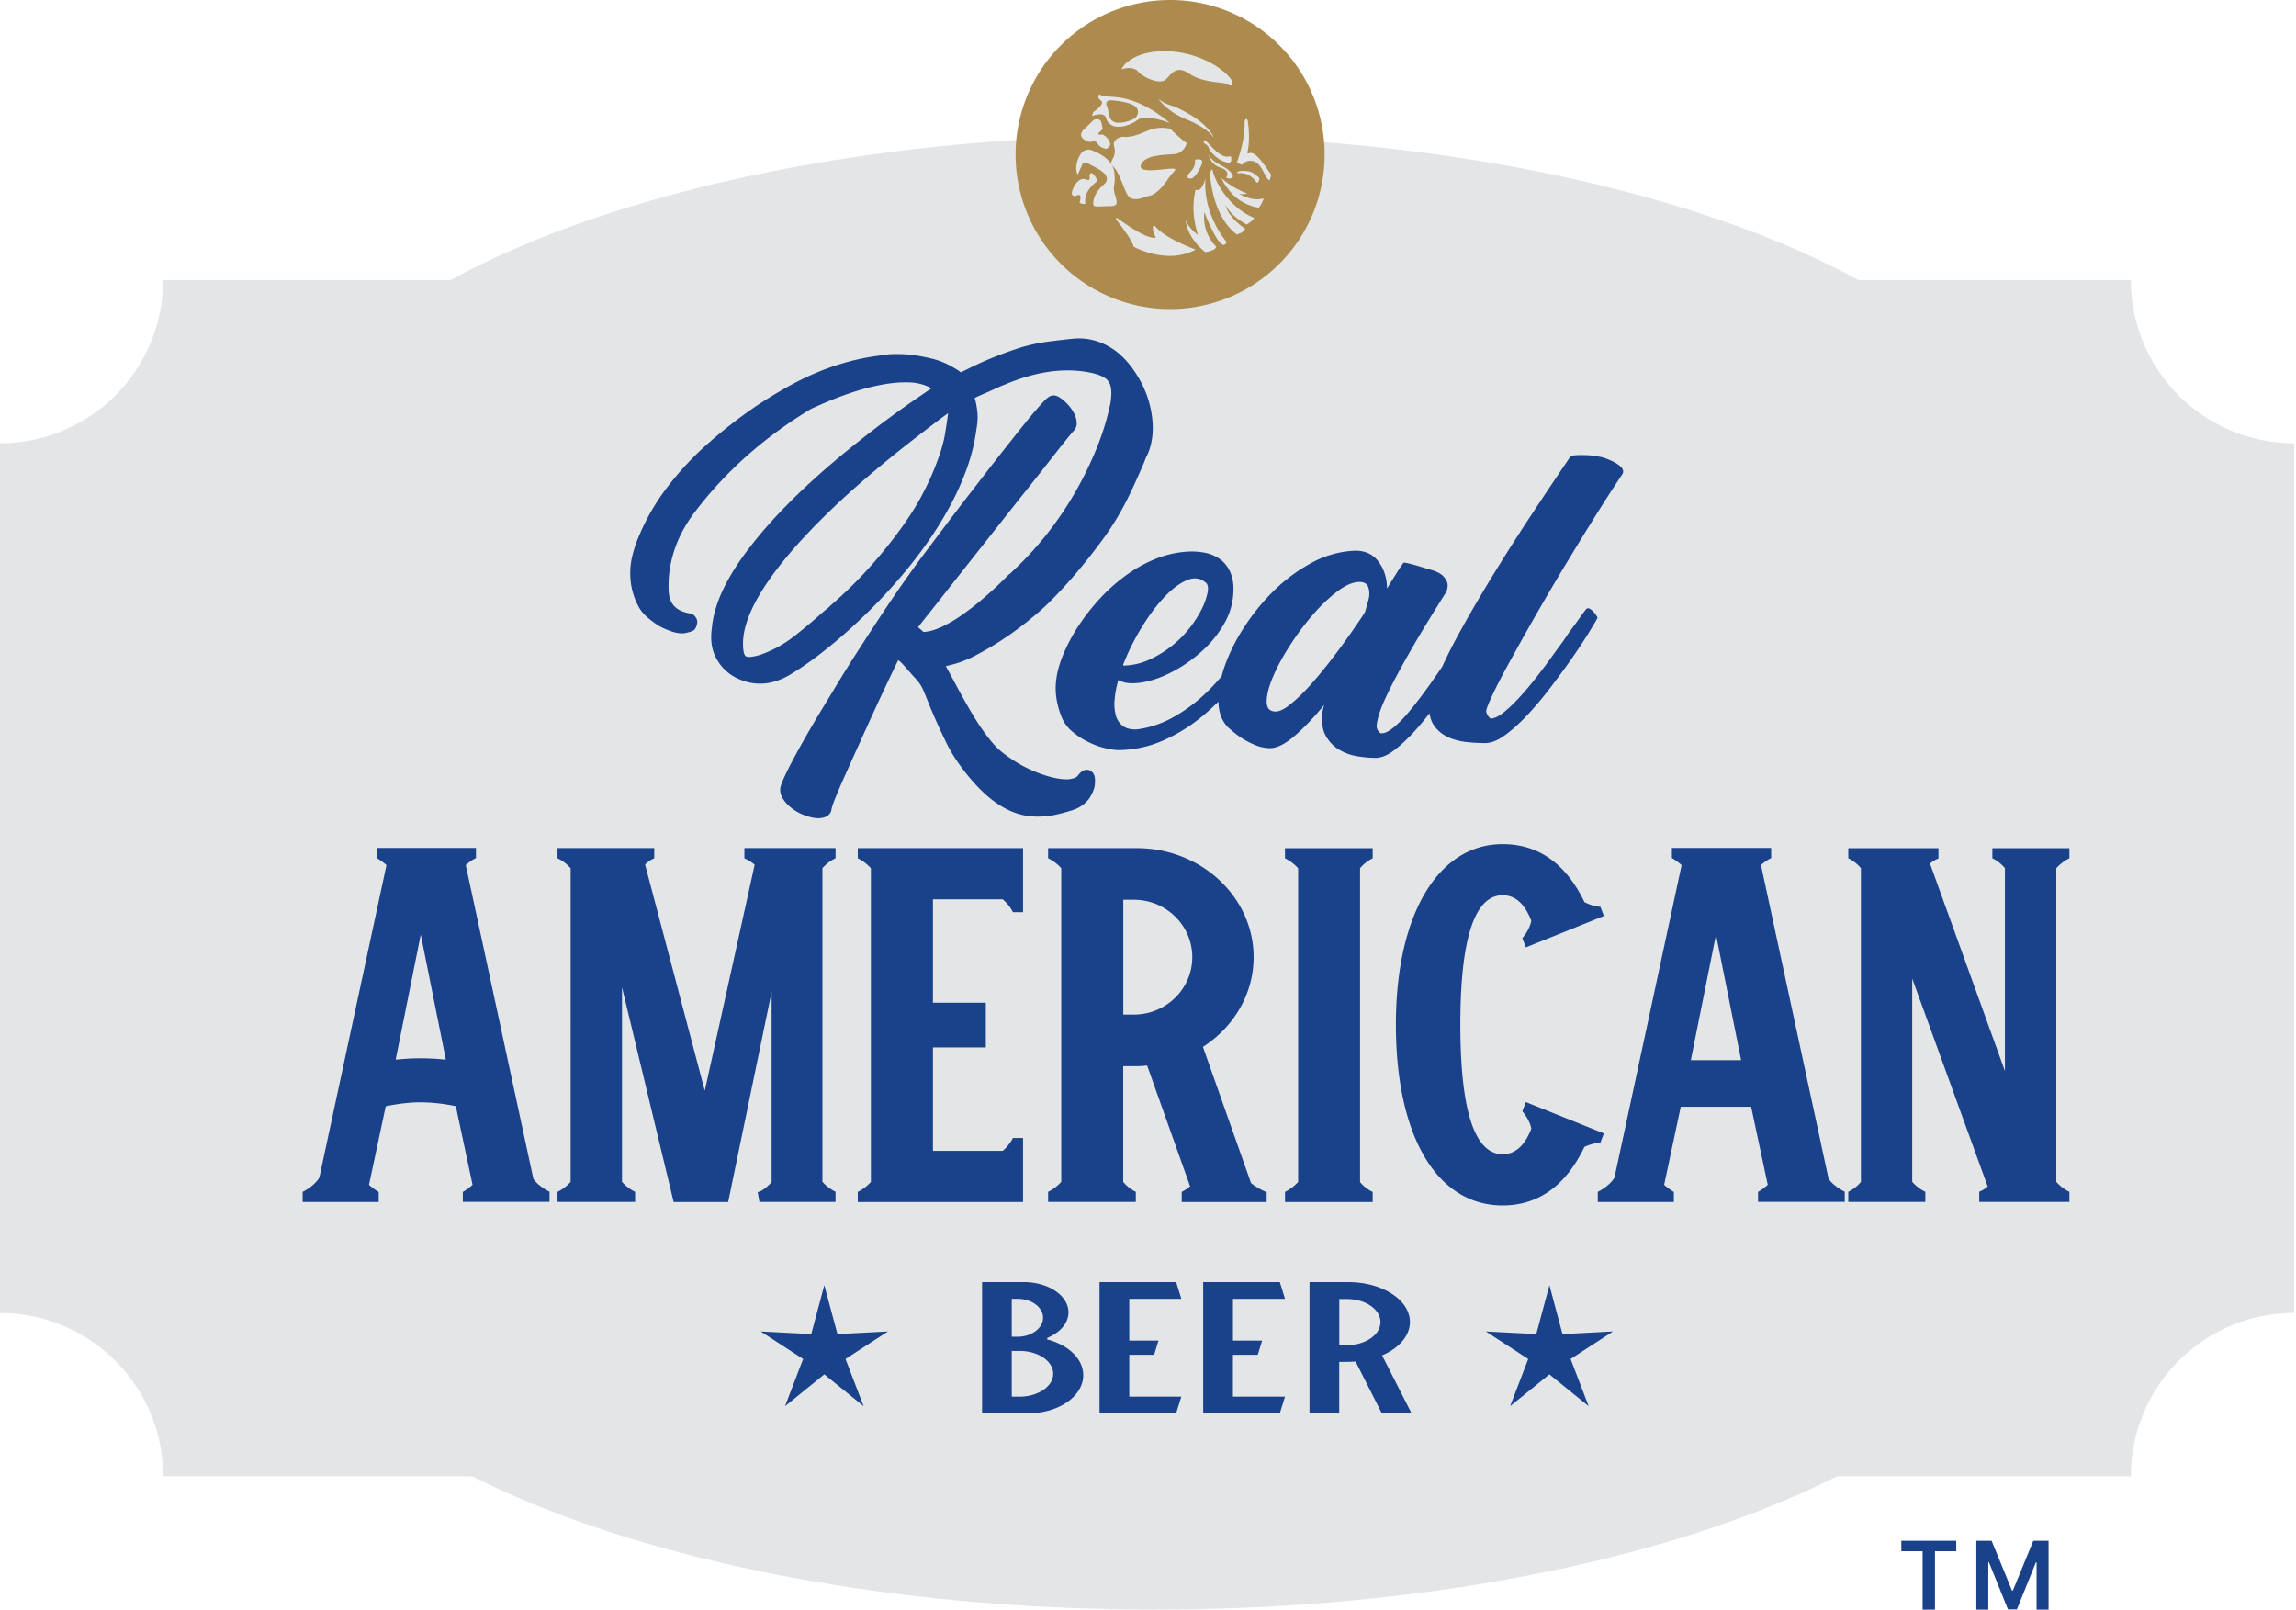<svg xmlns="http://www.w3.org/2000/svg" fill="none" height="68" width="97"><path fill="#E4E5E7" d="M90.024 62.364H6.894A6.895 6.895 0 000 55.47V18.726a6.895 6.895 0 006.894-6.895h83.13a6.895 6.895 0 006.895 6.895v36.741a6.897 6.897 0 00-6.895 6.897z"></path><path fill="#E4E5E7" d="M48.777 36.236c20.52 0 37.154-6.83 37.154-15.256S69.296 5.723 48.777 5.723c-20.52 0-37.155 6.83-37.155 15.257 0 8.426 16.635 15.256 37.155 15.256zM48.777 68c20.52 0 37.154-6.83 37.154-15.256S69.296 37.487 48.777 37.487c-20.52 0-37.155 6.83-37.155 15.257C11.622 61.169 28.257 68 48.777 68z"></path><path fill="#1A428A" d="M47.98 15.762c.36.55.585 1.135.678 1.759.093.624.036 1.179-.17 1.661-.031.054-.06.116-.085.18l-.07.181c-.124.284-.245.56-.364.823a21.52 21.52 0 01-.369.774c-.128.252-.27.508-.422.763-.155.258-.33.524-.524.797-.833 1.14-1.664 2.11-2.497 2.912-.998.91-2.06 1.646-3.19 2.203h-.016a3.99 3.99 0 01-.531.206c-.17.05-.328.09-.47.124.021.023.04.05.055.083a.72.72 0 00.054.098c.155.283.317.588.492.913.176.322.356.64.54.946.183.307.37.588.562.846.19.258.371.47.547.635.206.175.438.345.701.51.263.166.542.307.84.429.597.24 1.08.345 1.45.312.052-.01.111-.026.178-.041a.278.278 0 00.163-.106c.113-.142.211-.222.294-.238a.364.364 0 01.201.008c.176.078.253.248.232.51 0 .122-.023.24-.07.354a1.937 1.937 0 01-.177.338 1.426 1.426 0 01-.787.51 7.094 7.094 0 01-.655.174 3.527 3.527 0 01-.733.074c-.175 0-.353-.015-.539-.049-.76-.142-1.506-.637-2.236-1.48-.482-.56-.854-1.107-1.109-1.646a31.04 31.04 0 01-.647-1.431 33.571 33.571 0 00-.284-.7 1.663 1.663 0 00-.302-.484 9.233 9.233 0 01-.209-.23c-.057-.064-.11-.126-.162-.18a5.495 5.495 0 00-.225-.256 1.264 1.264 0 00-.178-.157c-.144.297-.31.645-.5 1.045-.191.4-.384.82-.586 1.258-.2.439-.4.88-.6 1.324-.202.443-.382.848-.547 1.217a25.9 25.9 0 00-.408.947c-.108.263-.167.438-.178.526-.03.165-.134.273-.31.33a.966.966 0 01-.231.034c-.207 0-.436-.055-.694-.166a1.913 1.913 0 01-.648-.443c-.237-.253-.325-.498-.263-.74.052-.176.176-.452.369-.831.196-.38.415-.784.663-1.217a47.7 47.7 0 01.756-1.282c.258-.423.467-.771.632-1.045.306-.503.621-1.003.941-1.496.317-.493.624-.962.918-1.406a58.297 58.297 0 011.473-2.128c.196-.263.418-.562.67-.897l.795-1.053c.279-.366.562-.74.856-1.116l.857-1.11c.523-.667.941-1.194 1.248-1.578.307-.384.544-.668.71-.854.164-.185.275-.304.332-.353a.806.806 0 01.116-.09c.145-.088.302-.075.47.041.17.116.32.26.453.436.135.186.215.364.24.534.026.17-.007.304-.1.402a9.705 9.705 0 00-.361.436c-.191.235-.426.534-.71.898-.283.36-.6.763-.956 1.21-.357.443-.72.905-1.094 1.38-.377.476-.748.948-1.117 1.413l-1.027 1.3c-.314.4-.588.748-.825 1.044-.237.297-.405.511-.508.643.072.054.15.12.232.198.237-.01.503-.088.802-.23a5.97 5.97 0 00.926-.56c.32-.229.64-.487.965-.773.325-.284.63-.575.918-.872h.016c.72-.658 1.359-1.37 1.919-2.138A14.75 14.75 0 0046 19.69c.186-.394.338-.753.457-1.078a10.708 10.708 0 00.425-1.437c.031-.141.047-.23.047-.263.051-.384.013-.657-.116-.822-.13-.165-.403-.284-.825-.362-1.07-.198-2.242-.028-3.516.511a3.858 3.858 0 00-.315.132l-.363.165-.354.154c-.113.05-.201.09-.263.124.041.122.078.3.108.534.031.235.021.49-.03.764a8.053 8.053 0 01-.41 1.684 11.534 11.534 0 01-.795 1.736c-.565 1.019-1.29 2.035-2.174 3.043-.4.46-.81.893-1.226 1.3-.415.405-.817.774-1.201 1.102-.387.33-.751.619-1.094.872-.346.252-.645.453-.903.608-.802.503-1.594.56-2.375.165a1.94 1.94 0 01-.864-.905c-.155-.33-.202-.717-.14-1.168.083-1.02.627-2.177 1.636-3.47.812-1.052 1.885-2.159 3.224-3.322.482-.418.957-.807 1.426-1.176a43.492 43.492 0 012.334-1.728l.663-.451a2.662 2.662 0 00-.325-.14 2.243 2.243 0 00-.554-.105 4.779 4.779 0 00-.648.015c-.258.02-.557.072-.902.147-.346.078-.738.191-1.18.346-.44.155-.935.356-1.48.608-1.963 1.184-3.593 2.626-4.887 4.326-.669.866-1.045 1.803-1.125 2.811-.01.186-.013.359-.008.519.005.16.034.304.085.436.052.131.14.245.263.338.124.092.294.162.509.206a.35.35 0 01.294.18c.061.088.077.18.046.279-.031.165-.106.266-.224.304a1.882 1.882 0 01-.284.075c-.145.023-.31.005-.493-.049a3.122 3.122 0 01-.585-.247 3.654 3.654 0 01-.516-.38 1.605 1.605 0 01-.346-.41 2.94 2.94 0 01-.369-1.48c0-.22.029-.45.085-.692a5.03 5.03 0 01.24-.74 9.2 9.2 0 011.28-2.22 12.76 12.76 0 011.756-1.86c.462-.405.947-.792 1.45-1.158.503-.366 1.034-.71 1.589-1.027 1.356-.8 2.734-1.287 4.132-1.462.02-.01.136-.029.345-.05.212-.02.48-.02.81 0 .297.021.653.083 1.063.181.41.098.817.292 1.217.575.072-.033.191-.09.354-.172a14.303 14.303 0 011.318-.575c.27-.104.546-.2.825-.29.39-.12.797-.208 1.217-.263.42-.054.756-.092 1.001-.116a2.487 2.487 0 011.48.297c.45.237.85.627 1.19 1.153zm-7.926 1.695c-.155.11-.377.273-.663.492-.29.22-.622.477-1.004.774-.379.297-.791.627-1.233.996-.44.366-.89.753-1.34 1.158-1.44 1.315-2.534 2.504-3.284 3.567-.75 1.063-1.133 1.973-1.14 2.729 0 .296.036.477.108.541.072.067.279.05.616-.049a4.972 4.972 0 001.42-.773c.42-.328.827-.668 1.217-1.02.062-.053.12-.102.178-.146a1.43 1.43 0 00.162-.147 18.383 18.383 0 001.756-1.736 20.61 20.61 0 001.272-1.594c.353-.498.645-.967.872-1.406.227-.438.405-.833.539-1.184.206-.526.34-.977.4-1.356.062-.38.103-.66.124-.846z"></path><path fill="#1A428A" d="M63.682 28.135a119.472 119.472 0 012.221-3.89c.433-.717.874-1.442 1.326-2.172a73.5 73.5 0 011.326-2.063c.03-.065.025-.137-.016-.214-.041-.067-.126-.14-.255-.222a2.767 2.767 0 00-.594-.255c-.051-.01-.139-.029-.263-.05a3.117 3.117 0 00-.4-.04 5.494 5.494 0 00-.41 0c-.128.005-.219.023-.27.056a253.21 253.21 0 00-1.527 2.278 95.43 95.43 0 00-1.372 2.13c-.37.593-.733 1.19-1.086 1.793a45.673 45.673 0 00-.965 1.725c-.175.336-.325.648-.464.947l-.06.09c-.216.317-.44.64-.678.962-.237.323-.464.617-.686.88a5 5 0 01-.632.642c-.201.165-.371.248-.516.248-.03 0-.07-.024-.116-.075a.373.373 0 01-.085-.222c0-.108.036-.284.108-.526.073-.24.217-.58.434-1.019.216-.438.516-.996.903-1.669.384-.673.887-1.498 1.503-2.473a.776.776 0 00.047-.346.738.738 0 00-.163-.289c-.088-.103-.245-.193-.47-.27a3.147 3.147 0 01-.262-.075 24.884 24.884 0 00-.385-.116c-.134-.04-.258-.07-.368-.098-.114-.029-.186-.037-.217-.026l-.201.296-.493.79c0-.439-.121-.82-.364-1.143-.242-.322-.593-.475-1.057-.451a4.174 4.174 0 00-1.764.51 7.099 7.099 0 00-1.574 1.158 8.99 8.99 0 00-1.264 1.545 7.815 7.815 0 00-.833 1.661 4.938 4.938 0 00-.129.426c-.247.291-.51.575-.804.84-.38.346-.803.648-1.264.906a4.264 4.264 0 01-1.512.5c-.247.01-.44-.035-.585-.139a.81.81 0 01-.302-.443 1.857 1.857 0 01-.054-.674c.02-.257.072-.533.155-.83.196.11.443.155.748.131.304-.02.624-.095.964-.221.34-.127.684-.302 1.035-.527.35-.224.668-.48.956-.763.29-.284.534-.6.74-.947.207-.345.333-.698.388-1.06.062-.428.043-.779-.055-1.052a1.383 1.383 0 00-.446-.642 1.637 1.637 0 00-.717-.304 3.004 3.004 0 00-.848-.026 4.289 4.289 0 00-1.295.337c-.423.181-.826.413-1.21.7a7.492 7.492 0 00-1.086.987c-.34.374-.642.769-.91 1.184a7.33 7.33 0 00-.609 1.169c-.14.35-.23.673-.27.97a2.796 2.796 0 000 .83c.04.258.107.508.2.748.093.253.245.47.454.65.212.18.439.333.686.451.248.122.485.21.718.263a2.6 2.6 0 00.562.083 4.771 4.771 0 001.865-.395 6.996 6.996 0 001.58-.954c.277-.222.535-.456.78-.699v.008c.01.461.15.823.415 1.086.062.054.152.131.27.23.12.097.259.193.416.288.16.093.33.175.516.248.186.07.376.105.57.105.286 0 .632-.172 1.034-.518.403-.346.818-.782 1.248-1.308a2.165 2.165 0 00-.077.33c-.041.418.01.748.155.996.144.248.333.438.57.575.237.137.492.227.771.271.279.044.529.065.756.065.237 0 .495-.106.779-.32.283-.214.575-.488.88-.823.206-.227.412-.477.616-.74.033.221.103.405.214.552.16.209.36.363.6.47.243.102.499.17.772.195.27.029.526.041.764.041.247 0 .518-.105.817-.32.3-.213.606-.487.926-.822.317-.336.637-.71.957-1.127.317-.416.622-.828.91-1.233.269-.385.503-.74.71-1.068.206-.33.348-.57.43-.725a1.03 1.03 0 00-.185-.263.594.594 0 00-.163-.124c-.056-.028-.106-.013-.147.041a5.3 5.3 0 00-.263.354c-.144.204-.299.415-.462.634a9.714 9.714 0 01-.301.436c-.109.147-.22.3-.33.452-.227.317-.462.637-.71.954-.247.317-.487.606-.725.864-.237.258-.459.472-.67.642-.212.17-.392.26-.547.271-.02 0-.054-.026-.1-.082a.5.5 0 01-.101-.215c-.01-.064.064-.27.224-.616.158-.348.382-.784.668-1.31zm-15.496-1.553c.3-.498.611-.928.941-1.29.328-.36.653-.616.973-.763.32-.15.6-.119.848.09.083.078.106.214.07.41a2.762 2.762 0 01-.24.684 4.62 4.62 0 01-.508.804 4.598 4.598 0 01-1.705 1.347c-.345.16-.712.245-1.101.255 0-.01-.005-.02-.016-.033a9.868 9.868 0 01.738-1.504zm9.654-1.357c-.03.142-.087.351-.17.624l-.046.083a34.05 34.05 0 01-1.434 2.007c-.197.253-.4.503-.61.748-.21.247-.414.47-.616.665a5.07 5.07 0 01-.57.493c-.18.131-.337.204-.47.214-.267.01-.401-.121-.41-.395-.004-.273.078-.616.248-1.026.17-.41.405-.857.71-1.331.304-.477.63-.918.98-1.323.35-.405.704-.743 1.063-1.011.358-.269.678-.398.956-.387.176.01.287.082.333.214.047.131.057.27.036.425zM65.46 54.296l.551 2.064 2.133-.111-1.79 1.163.764 1.994-1.659-1.344-1.66 1.344.765-1.994-1.79-1.163 2.13.11.555-2.063zM34.825 54.296l.555 2.064 2.133-.111-1.793 1.163.766 1.994-1.66-1.344-1.66 1.344.764-1.994-1.79-1.163 2.133.11.552-2.063zM19.553 50.778v-.423l.073-.044c.002 0 .162-.098.338-.258l-.707-3.32a7.457 7.457 0 00-1.48-.164c-.444 0-.89.049-1.481.165l-.707 3.32c.175.16.338.255.338.257l.072.044v.423h-3.213v-.428l.08-.041c.005-.003.415-.217.624-.555l2.837-13.206c-.176-.16-.338-.255-.338-.258l-.072-.043v-.423h4.191v.425l-.077.041c-.003 0-.178.098-.354.256l2.856 13.252c.19.291.598.503.603.506l.08.04v.43h-3.663v.004zm-1.777-6.069c.33 0 .671.018 1.06.057l-1.06-5.285-1.06 5.285c.387-.039.73-.057 1.06-.057zM32.084 50.778l-.073-.41.183-.075c-.01-.005.227-.136.405-.36v-8.027l-1.836 8.875H28.46l-2.182-9.072v8.218c.206.24.472.382.474.382l.08.041v.426h-3.278v-.426l.08-.041c.003 0 .268-.142.474-.382V36.68a1.799 1.799 0 00-.474-.382l-.08-.041v-.428h4.086v.428l-.083.041c-.003 0-.152.078-.304.225l2.522 9.558 2.107-9.55a1.583 1.583 0 00-.345-.23l-.088-.039v-.433H35.3v.425l-.08.042a1.8 1.8 0 00-.475.381v13.248c.207.24.472.381.475.381l.08.041v.429h-3.216v.002zM36.239 50.778v-.425l.08-.042c.002 0 .268-.142.474-.381V36.682a1.8 1.8 0 00-.474-.381l-.08-.041v-.429h6.982v2.706h-.428l-.041-.077c0-.003-.145-.264-.39-.467h-2.948v4.37h2.234v1.887h-2.234v4.37h2.948c.245-.204.387-.465.39-.467l.04-.078h.429v2.706h-6.982v-.003zM49.925 50.778v-.425l.077-.042c.002 0 .131-.072.278-.19l-1.818-5.108a3.776 3.776 0 01-.433.029h-.576v4.888c.189.237.45.376.452.379l.08.041v.426H44.28v-.426l.08-.041c.003 0 .268-.142.475-.382V36.68a1.802 1.802 0 00-.475-.382l-.08-.041v-.426h3.745c2.724 0 4.937 2.066 4.937 4.607 0 1.514-.797 2.922-2.141 3.789l2.032 5.752c.269.219.568.348.57.348l.09.038v.416h-3.59v-.003zm-2.023-7.916c1.362 0 2.469-1.088 2.469-2.427 0-1.338-1.107-2.424-2.469-2.424h-.446v4.851h.446zM54.289 50.778v-.425l.08-.042c.002 0 .265-.142.474-.381V36.682a1.801 1.801 0 00-.475-.381l-.08-.042v-.425h3.704v.425l-.08.042c-.002 0-.265.142-.453.379v13.255c.188.237.448.376.453.379l.08.041v.426H54.29v-.003zM63.484 50.925c-2.783 0-4.511-2.927-4.511-7.642 0-4.63 1.772-7.622 4.51-7.622 1.512 0 2.675.825 3.457 2.45.276.15.58.189.583.189l.09.01.147.387-3.296 1.326-.15-.39.057-.067c.003-.003.255-.31.322-.665-.27-.717-.678-1.081-1.21-1.081-1.186 0-1.787 1.836-1.787 5.46 0 3.637.601 5.481 1.788 5.481.531 0 .936-.364 1.21-1.08-.068-.356-.32-.66-.323-.666l-.057-.067.15-.39 3.296 1.324-.147.387-.09.01c-.003 0-.307.039-.586.173-.789 1.643-1.95 2.473-3.453 2.473zM74.273 50.778v-.423l.072-.044c.003 0 .162-.098.338-.258l-.702-3.296h-2.974l-.701 3.296c.175.16.335.256.338.258l.072.044v.423h-3.214v-.428l.08-.041c.005-.003.415-.217.624-.555l2.838-13.206c-.176-.16-.338-.255-.338-.258l-.073-.043v-.423h4.194v.425l-.077.041c-.003 0-.178.098-.353.256l2.855 13.252c.19.289.6.503.603.506l.08.04v.43h-3.662v.004zm-.715-5.989l-1.062-5.305-1.063 5.305h2.125zM83.618 50.778v-.433l.087-.039c.003 0 .127-.056.271-.178l-3.19-8.787v8.586c.206.24.471.382.474.382l.08.041v.426h-3.255v-.426l.08-.041c.002 0 .266-.142.454-.38V36.678a1.62 1.62 0 00-.454-.379l-.08-.041v-.426h3.81v.434l-.088.038c-.003 0-.127.057-.27.178l3.166 8.765v-8.569c-.188-.237-.448-.376-.451-.379l-.08-.041v-.426h3.255v.426l-.08.041c-.002 0-.268.142-.474.382v13.247c.206.24.472.382.474.382l.08.041v.426h-3.81v.002zM45.14 55.441c0 .46-.356.854-.898 1.084v.062c.888.23 1.522.815 1.522 1.511 0 .888-1.037 1.607-2.316 1.607H41.49v-5.54h1.775c1.034.002 1.875.572 1.875 1.276zm-1.073.23c0-.444-.485-.8-1.07-.8h-.253v1.6h.252c.589 0 1.07-.367 1.07-.8zm.428 2.365c0-.531-.634-.964-1.416-.964h-.335v1.931h.335c.782-.002 1.416-.435 1.416-.967zM49.909 54.871h-2.2v1.765h1.233l-.183.6h-1.05v1.765h2.2l-.22.704h-3.236v-5.54h3.237l.219.706zM54.289 54.871h-2.2v1.765h1.232l-.183.6h-1.05v1.765h2.2l-.219.704h-3.237v-5.54h3.237l.22.706zM59.566 55.852c0 .585-.472 1.109-1.176 1.408l1.243 2.445h-1.256L57.27 57.52c-.196.016-.449.016-.691.016v2.17h-1.256v-5.541h1.648c1.429.002 2.595.753 2.595 1.687zm-1.246 0c0-.54-.635-.973-1.416-.973h-.322v1.948h.322c.784 0 1.416-.436 1.416-.975z"></path><path fill="#AD8B4E" d="M49.434 13.056a6.528 6.528 0 100-13.056 6.528 6.528 0 000 13.056z"></path><path fill="#E4E5E7" d="M50.513 8.011c.273.142.415-.487.415-.487-.121 1.58.92 2.729.92 2.729-.064-.024-.072.113-.172.09-.274-.062-.735-1.225-.792-1.372-.003-.003-.005-.003-.008 0-.005.136-.09.84.508 1.452 0 0-.01.162-.461.227.002.002-.756-1.256-.41-2.639zM46.793 4.078c-.353-.023-.265-.083-.332-.083-.073 0-.106.14.054.258.196.147-.338.49-.338.49l-.041.16s.528-.214.598.096c.041.18.201.312.384.343.348.059.715-.106.967-.29.343-.244 1.34.145 1.34.145-1.324-1.122-2.278-1.096-2.632-1.12zm1.223.843c-.085.15-.653.325-.898.248-.245-.078-.268-.302-.302-.519a.747.747 0 00-.064-.198c-.047-.1.03-.214.142-.214.162.002.392.023.689.095.608.15.52.439.433.588zM45.715 6.42s.188-.14.364-.085c.175.057.91.335.993.918.082.583-.093.585.033.972.127.39.1.48-.209.483-.423.002-.688.056-.706-.06-.016-.118.007-.482.44-.85.431-.372-.296-.7-.448-.777-.152-.078-.392-.245-.452-.09-.059.154-.203.448-.203.448s-.22-.392.188-.96z"></path><path fill="#E4E5E7" d="M46.672 6.275s-.214-.051-.291-.196c-.078-.144-.227-.116-.282-.085-.054.031-.699-.157-.291-.541.317-.297.366-.367.41-.392 0 0 .266-.111.317.131l.05.243s-.03.064-.137.15c-.109.084-.021.118.105.102.127-.013.439.333.323.485-.116.152-.204.103-.204.103zM45.607 8.574s.136-.434-.098-.323c-.15.07-.328.029-.155-.327.173-.354.397-.42.588-.325.098.049.103-.065.088-.189-.01-.08.082-.129.139-.072.119.119.23.273.124.364-.237.2-.495.487-.439.88.013.082-.247-.008-.247-.008zM48.944 4.186s.372.524 1.115.828c.745.307 1.075.598 1.173.748.098.152-.057-.392-.965-.926-.907-.534-.784-.268-1.323-.65zM47.064 6.152c-.057-.215.206-.39.428-.372.098.008.21 0 .336-.026.631-.141.817-.459 1.604-.32 0 0 .482.47.706.612 0 0-.103.43-.533.464-.431.034-1.164.036-1.373.392-.209.356.387.31 1.001.243.614-.067.416.03.25.227-.165.196-.518.88-1.044.923 0 0-.593.3-.8-.052-.204-.35-.315-.928-.634-1.233-.22-.206.209-.296.059-.858zM47.152 9.267c.258.33.706.929.74 1.153 0 0 1.403.787 2.62.124 0 0-1.318-.48-1.704-.983-.031-.04-.098-.023-.101.031-.005.1.013.253.126.434 0 0-.227.214-1.627-.81-.039-.026-.083.018-.054.051zM47.497 2.744c.857-.9 3.023-.732 4.238.315.565.485.286.635.145.51-.142-.123-1.022-.04-1.613-.445-.59-.405-.779.018-1.024.24-.245.221-.938-.086-1.168-.346-.23-.26-.707-.088-.707-.088l.13-.186zM51.99 6.84c-.062.052-.15.02-.23.003-.224-.054-.631-.369-.711-.645-.018-.064-.183-.129-.196-.193-.016-.088.005-.16.23.087.36.395.634.59.884.511.07-.023.062.204.023.237zM51.062 6.539s.075.404.477.533c.495.16.24.403.284.441.044.037.425.073.183-.224-.242-.3-.75-.364-.944-.75zM53.7 7.377c-.497-.743-.735-.998-.956-.895-.026.013-.052-.02-.044-.05.09-.36.08-.884.018-1.304-.026-.173-.142-.104-.137.062.02.711-.25 1.441-.317 1.658-.01.031.18.114.211.108 0 0 .137-.183.392-.16.475.042.545.746.769.82 0 0 .077-.221.064-.24zM50.925 10.652s-.735-.52-.838-1.354c0 0 .19.5.74.735l.098.62zM51.124 7.359s.064 1.738 1.122 2.543c0 0 .31-.065.356-.243 0 0-.676-.425-.83-.993 0 0 .244.483.904.818 0 0 .385-.245.282-.291-1.13-.483-1.64-1.625-1.708-1.92-.067-.293-.126.086-.126.086zM52.261 7.312c-.02.047.447-.154.823.392.013.021.044.016.06-.002.043-.057.11-.176-.019-.256-.167-.105-.224-.26-.742-.219a.134.134 0 00-.122.085z"></path><path fill="#E4E5E7" d="M51.606 7.526c-.015-.036.364.39 1.083.645 0 0-.17.07-.353.008 0 0 .51.343 1.04.206.043-.01-.148.377-.202.387 0 0-.784-.072-1.3-.805 0 0-.131-.123-.268-.44zM50.765 6.951s-.211.542-.449.593c0 0-.325.021-.015-.294.31-.317.106-.503.235-.513.129-.013.325-.023.23.214z"></path><path fill="#1A428A" d="M80.326 65.533v-.442h2.321v.442h-.899V68h-.523v-2.467h-.899zm3.169-.442h.645l.863 2.108h.034l.864-2.108h.645V68h-.506v-1.999h-.027l-.804 1.99h-.378l-.804-1.994H84V68h-.505v-2.91z"></path></svg>